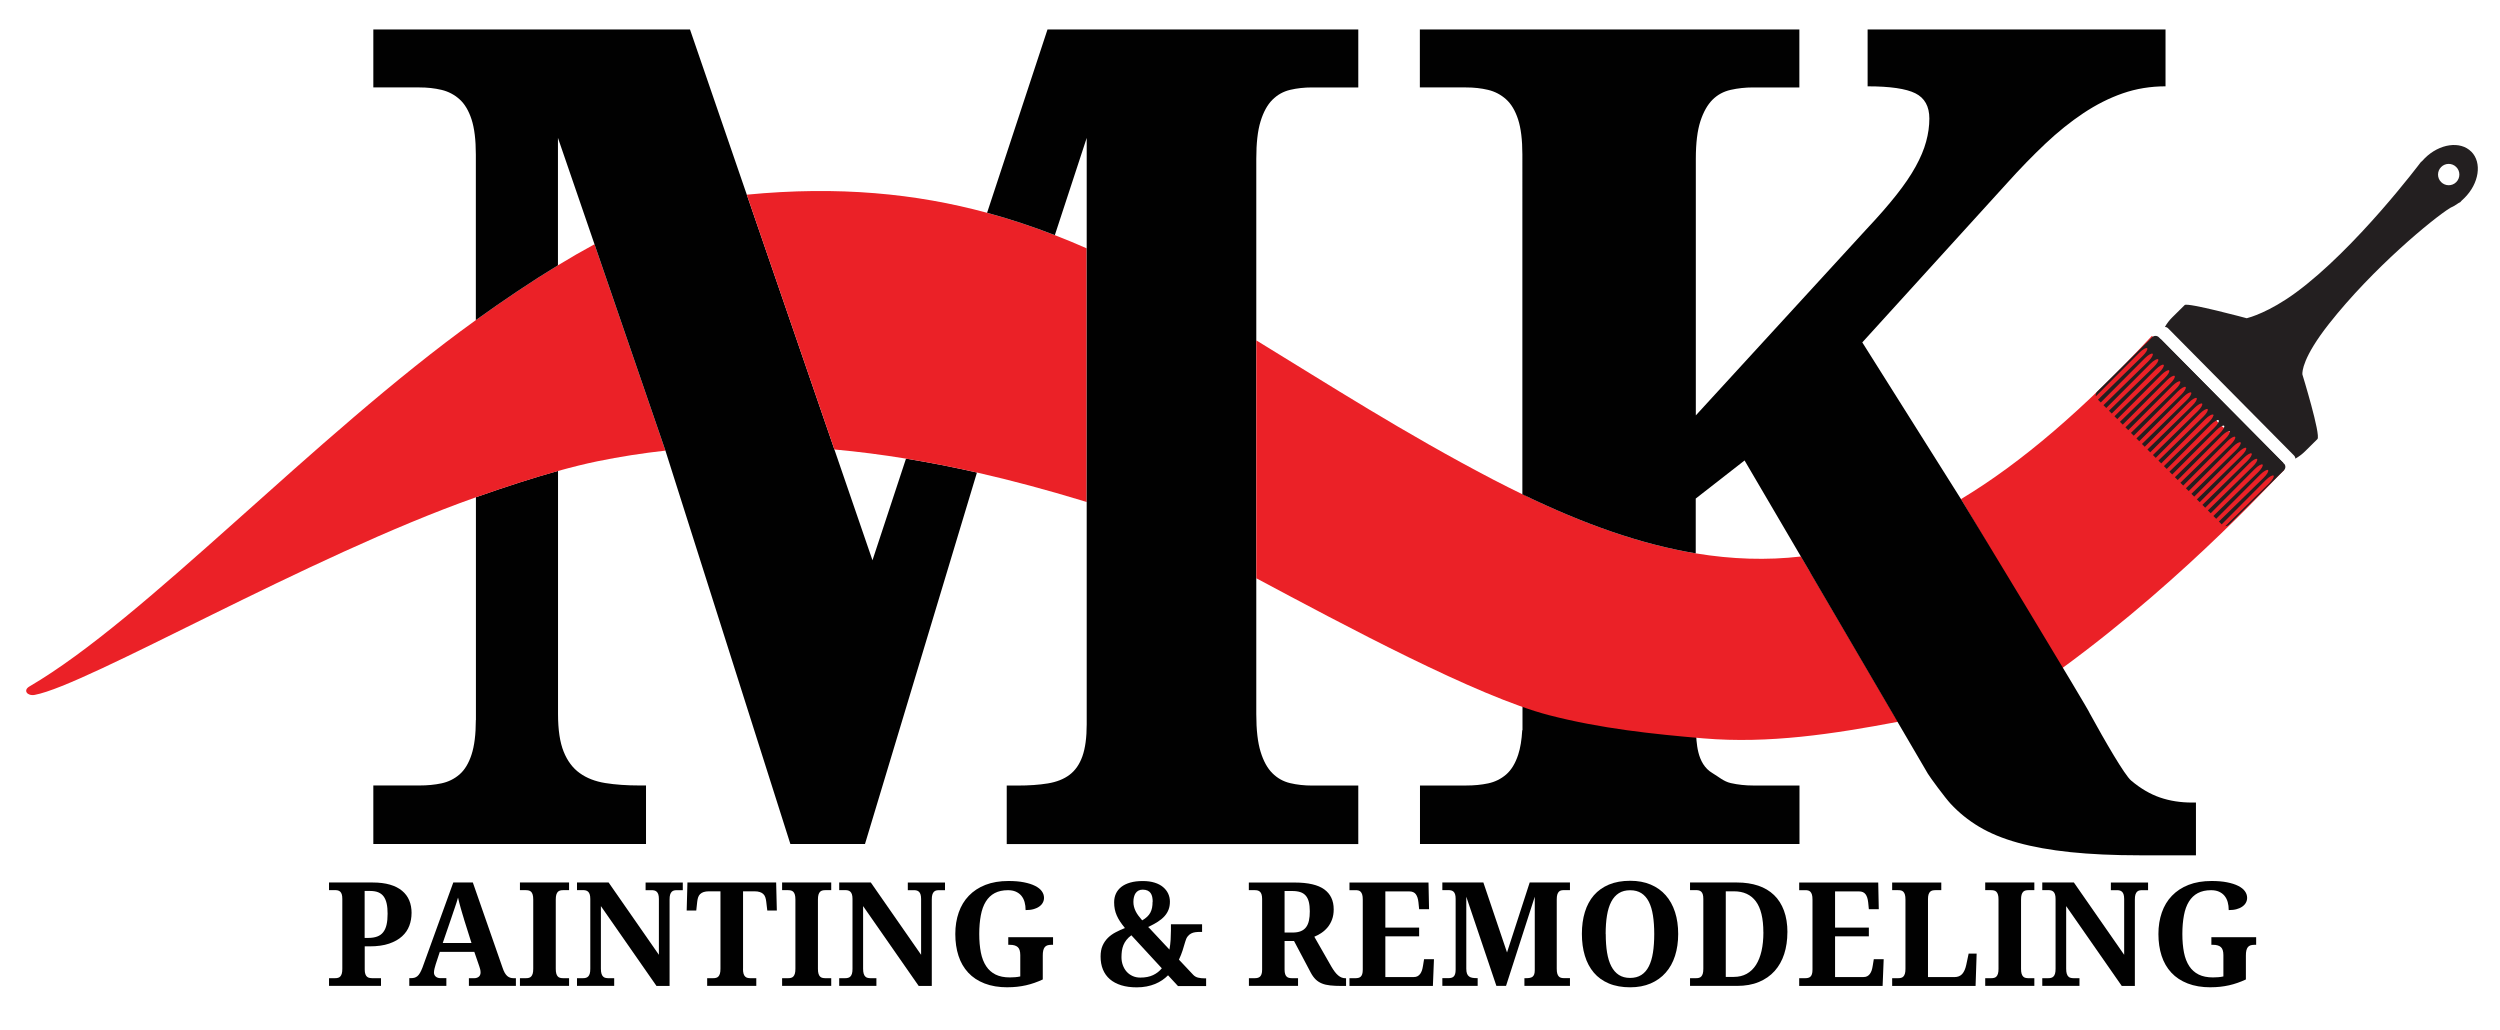<?xml version="1.0" encoding="UTF-8"?>
<svg id="Layer_1" data-name="Layer 1" xmlns="http://www.w3.org/2000/svg" viewBox="0 0 586.75 241.72">
  <defs>
    <style>
      .cls-1 {
        fill: none;
      }

      .cls-2 {
        fill: #010101;
      }

      .cls-3 {
        fill: #eb2127;
      }

      .cls-4 {
        fill: #231f20;
      }
    </style>
  </defs>
  <path class="cls-1" d="M247.56,55.19c2.52,.98,5.01,2.01,7.48,3.1v-25.92l-7.48,22.82Z"/>
  <path class="cls-1" d="M204.77,131.51l7.87-23.86c-5.58-.91-11.19-1.64-16.81-2.15l8.94,26.01Z"/>
  <path class="cls-1" d="M130.95,62.27c2.9-1.76,5.76-3.41,8.58-4.94l-8.58-24.97v29.91Z"/>
  <path class="cls-1" d="M398.02,117.02v12.86c8.44,1.4,16.61,1.67,24.67,.73l-13.21-22.53-11.46,8.94Z"/>
  <path class="cls-2" d="M111.68,168.99c0,3.36-.34,6.07-1.01,8.12-.67,2.06-1.62,3.61-2.83,4.66-1.22,1.05-2.63,1.74-4.22,2.08-1.6,.34-3.32,.5-5.17,.5h-10.83v13.73h64v-13.73h-1.51c-3.02,0-5.71-.19-8.06-.57-2.35-.38-4.35-1.15-5.98-2.33-1.64-1.17-2.9-2.85-3.78-5.04-.88-2.18-1.32-5.12-1.32-8.82v-57.08c-5.85,1.63-12.36,3.74-19.27,6.18v52.28Z"/>
  <path class="cls-2" d="M411.5,184.36c-1.85,0-3.61-.19-5.29-.57-1.68-.38-2.85-1.49-4.28-2.33-3.82-2.23-3.73-7.47-3.91-9.98,0-.01,0-.02,0-.03v-38.2c-12.77-2.63-26.16-8.47-40.69-17.24v55.38s-.04-.01-.06-.02c-.13,2.28-.44,4.2-.95,5.75-.67,2.06-1.62,3.61-2.83,4.66-1.22,1.05-2.63,1.74-4.22,2.08-1.6,.34-3.32,.5-5.17,.5h-10.83v13.73h89.07v-13.73h-10.83Z"/>
  <path class="cls-3" d="M536.08,110.39c-1.86-5.74-14.39-7.36-16.56-12.95-2.18-5.6-10.38-10.49-10.99-13.06-.16-.7-3.23-5.82-3.53-5.5-15.88,17.08-30.52,29.7-44.76,38.26l23.49,39.88c30.55-22.28,52.22-47.04,52.35-46.64Z"/>
  <path class="cls-3" d="M139.53,57.33c-2.82,1.52-5.68,3.17-8.58,4.94-6.28,3.82-12.74,8.16-19.27,12.86C73.42,102.65,34.2,145.17,6.91,161.11c-1.58,.92-.49,2.3,1.24,1.98,12.42-2.32,64.14-32.46,103.53-46.37,6.91-2.44,13.43-4.55,19.27-6.18,3.31-.92,6.41-1.69,9.23-2.27,5.35-1.1,10.68-1.92,15.99-2.51l-16.64-48.42Z"/>
  <path class="cls-2" d="M212.64,107.64l-7.87,23.86-8.94-26.01-20.56-59.8-13.33-38.78H87.62v13.61h10.83c1.85,0,3.57,.19,5.17,.57,1.59,.38,3,1.11,4.22,2.2,1.22,1.09,2.16,2.67,2.83,4.72,.67,2.06,1.01,4.81,1.01,8.25v38.87c6.54-4.7,12.99-9.04,19.27-12.86v-29.91l8.58,24.97,16.64,48.42,29.33,92.34h17.51l26.28-87.19c-5.53-1.26-11.08-2.35-16.65-3.26Z"/>
  <path class="cls-3" d="M247.56,55.19c-5.17-2.01-10.45-3.77-15.9-5.25-16.63-4.51-34.86-6.34-56.39-4.25l20.56,59.8c5.62,.51,11.22,1.24,16.81,2.15,5.57,.91,11.12,2.01,16.65,3.26,8.28,1.88,16.51,4.11,24.71,6.6,.34,.1,.69,.22,1.03,.33V58.28c-2.47-1.09-4.96-2.12-7.48-3.1Z"/>
  <path class="cls-2" d="M294.85,134.71V37.28c0-3.7,.33-6.63,1.01-8.82,.67-2.18,1.59-3.86,2.77-5.04,1.18-1.18,2.56-1.95,4.16-2.33,1.59-.38,3.32-.57,5.17-.57h10.83V6.91h-72.94l-14.18,43.03c5.45,1.48,10.73,3.24,15.9,5.25l7.48-22.82V170c0,3.11-.34,5.61-1.01,7.5-.67,1.89-1.68,3.34-3.02,4.35-1.34,1.01-3.04,1.68-5.1,2.02-2.06,.34-4.43,.5-7.12,.5h-2.52v13.73h82.51v-13.73h-10.83c-1.85,0-3.57-.19-5.17-.57-1.6-.38-2.98-1.15-4.16-2.33-1.18-1.17-2.1-2.85-2.77-5.04-.67-2.18-1.01-5.12-1.01-8.82v-32.89Z"/>
  <path class="cls-3" d="M444.26,167.41l-21.56-36.8c-8.06,.93-16.23,.66-24.67-.73-12.77-2.11-26.16-6.81-40.69-13.86-2.24-1.09-4.51-2.23-6.81-3.42-20.92-10.91-38.73-22.37-55.67-32.71v55.83c20.59,11,51.91,27.78,68.69,32.13,12.18,3.15,24.37,4.44,36.29,5.45,15.27,1.29,30.35-1.01,45.63-3.9-.4-.65-.81-1.31-1.21-1.98Z"/>
  <path class="cls-2" d="M514.48,188.36c-2.7,0-5.21-.39-7.51-1.18-2.31-.79-4.57-2.11-6.79-3.98-1.53-1.28-6.17-9.31-9.7-15.75,.21-.15-30.23-50.3-30.23-50.3l-23.17-36.79,34.01-37.42c3.02-3.36,6-6.42,8.94-9.2,2.94-2.77,5.92-5.17,8.94-7.18s6.11-3.57,9.26-4.66c3.15-1.09,6.49-1.64,10.02-1.64V6.91h-69.92v13.35c5.29,0,9.03,.55,11.21,1.64,2.18,1.09,3.28,3.07,3.28,5.92,0,1.76-.25,3.57-.76,5.42-.5,1.85-1.32,3.8-2.46,5.86-1.13,2.06-2.64,4.28-4.54,6.68-1.89,2.39-4.22,5.06-6.99,8l-40.06,43.71V37.28c0-3.7,.36-6.63,1.07-8.82,.71-2.18,1.66-3.86,2.83-5.04,1.18-1.18,2.6-1.95,4.28-2.33,1.68-.38,3.44-.57,5.29-.57h10.83V6.91h-89.07v13.61h10.83c1.85,0,3.57,.19,5.17,.57,1.59,.38,3,1.11,4.22,2.2,1.22,1.09,2.16,2.67,2.83,4.72,.67,2.06,1.01,4.81,1.01,8.25V116.01c14.53,7.05,27.92,11.75,40.69,13.86v-12.86l11.46-8.94,13.21,22.53,2.22,3.79s-.01,0-.02,0l27.6,47.18c.51,.87,4.06,5.68,5.36,7.08,1.91,2.06,4.13,3.86,6.67,5.38,2.54,1.52,5.58,2.78,9.12,3.76,3.54,.98,7.65,1.72,12.34,2.21,4.69,.49,10.13,.74,16.33,.74h13.11v-12.39h-.95Z"/>
  <g>
    <path class="cls-2" d="M96.59,214.32c0,1.02-.17,2-.52,2.94-.35,.94-.91,1.77-1.7,2.49-.78,.72-1.8,1.29-3.05,1.72-1.25,.43-2.78,.64-4.58,.64h-1.14v5.45c0,.44,.05,.8,.15,1.07,.1,.27,.23,.48,.39,.61,.16,.14,.35,.23,.57,.27,.22,.04,.44,.07,.67,.07h2.04v1.81h-12.2v-1.81h1.4c.25,0,.48-.02,.69-.08,.21-.05,.39-.15,.54-.31,.15-.15,.27-.38,.36-.66,.09-.29,.13-.67,.13-1.16v-16.39c0-.45-.04-.82-.13-1.09-.09-.27-.21-.48-.37-.62-.16-.14-.34-.24-.55-.29-.21-.05-.43-.07-.67-.07h-1.4v-1.79h10.26c1.54,0,2.89,.17,4.03,.5s2.09,.81,2.85,1.44c.76,.63,1.32,1.38,1.69,2.27,.37,.89,.55,1.89,.55,3Zm-11,5.81h.82c.83,0,1.53-.11,2.1-.32,.58-.21,1.05-.54,1.41-1,.36-.45,.63-1.04,.8-1.76s.25-1.59,.25-2.61c0-.91-.07-1.7-.22-2.37s-.38-1.22-.7-1.66-.74-.76-1.26-.98c-.52-.21-1.15-.32-1.9-.32h-1.31v11.01Z"/>
    <path class="cls-2" d="M103.22,223.4l-.96,2.92c-.09,.28-.18,.6-.27,.97s-.14,.69-.14,.97c0,.22,.04,.42,.13,.58s.2,.3,.34,.41c.14,.11,.3,.19,.48,.24,.18,.06,.37,.08,.56,.08h1.4v1.81h-8.7v-1.81h.41c.29,0,.56-.03,.81-.1,.25-.07,.47-.19,.69-.37,.21-.18,.41-.43,.6-.75,.19-.32,.38-.74,.58-1.25l7.24-19.99h4.58l6.98,20.02c.16,.48,.33,.87,.51,1.19,.18,.31,.38,.56,.59,.75,.21,.18,.44,.31,.68,.39,.24,.08,.49,.12,.75,.12h.6v1.81h-11.03v-1.81h1.31c.16,0,.33-.02,.51-.08,.17-.05,.33-.13,.46-.23,.14-.1,.25-.24,.33-.41s.13-.37,.13-.6c0-.28-.03-.54-.1-.8-.07-.25-.13-.48-.2-.66l-1.17-3.4h-8.12Zm5.69-7.65c-.12-.39-.24-.79-.37-1.22-.12-.43-.25-.86-.38-1.3-.12-.44-.25-.88-.36-1.32-.11-.44-.22-.85-.3-1.25-.1,.34-.21,.72-.34,1.13-.13,.41-.27,.83-.42,1.26-.15,.43-.29,.86-.44,1.29-.15,.43-.29,.85-.42,1.25l-1.97,5.74h6.75l-1.76-5.58Z"/>
    <path class="cls-2" d="M122.03,231.39v-1.81h1.4c.25,0,.48-.02,.69-.08,.21-.05,.39-.15,.54-.31,.15-.15,.27-.38,.36-.66,.09-.29,.13-.67,.13-1.16v-16.24c0-.49-.04-.87-.13-1.16-.09-.29-.21-.51-.36-.66-.15-.15-.33-.26-.54-.31-.21-.05-.44-.08-.69-.08h-1.4v-1.81h11.53v1.81h-1.4c-.24,0-.47,.02-.68,.08-.21,.05-.39,.15-.55,.31-.15,.16-.27,.38-.36,.66-.09,.29-.13,.68-.13,1.16v16.24c0,.49,.04,.88,.13,1.16,.09,.29,.21,.51,.36,.66,.15,.16,.33,.26,.55,.31,.21,.05,.44,.08,.68,.08h1.4v1.81h-11.53Z"/>
    <path class="cls-2" d="M154.07,231.39l-13.04-18.73v14.71c0,.49,.05,.88,.14,1.16,.09,.29,.21,.51,.37,.66,.15,.16,.33,.26,.55,.31,.21,.05,.43,.08,.66,.08h1.4v1.81h-8.73v-1.81h1.4c.24,0,.46-.02,.67-.08,.21-.05,.39-.15,.55-.31,.16-.15,.28-.38,.37-.66,.09-.29,.13-.67,.13-1.16v-16.39c0-.45-.05-.82-.14-1.09s-.22-.48-.38-.62c-.16-.14-.34-.24-.55-.29-.21-.05-.42-.07-.65-.07h-1.4v-1.79h7.42l11.8,16.97v-13.1c0-.45-.05-.82-.14-1.09-.09-.27-.22-.48-.38-.62-.16-.14-.34-.24-.55-.29-.21-.05-.42-.07-.65-.07h-1.4v-1.79h8.73v1.79h-1.4c-.23,0-.45,.03-.65,.07-.21,.05-.39,.15-.55,.31-.16,.16-.28,.38-.37,.66s-.13,.67-.13,1.16v20.27h-3.08Z"/>
    <path class="cls-2" d="M174.38,227.37c0,.49,.04,.88,.13,1.16,.09,.29,.21,.51,.37,.66,.16,.16,.34,.26,.55,.31,.21,.05,.43,.08,.67,.08h1.4v1.81h-11.53v-1.81h1.4c.25,0,.48-.02,.69-.08,.21-.05,.39-.15,.54-.31,.15-.15,.27-.38,.36-.66,.09-.29,.13-.67,.13-1.16v-18.18h-2.68c-.5,0-.92,.06-1.26,.17s-.61,.27-.82,.47c-.21,.21-.37,.46-.47,.75s-.18,.64-.22,1.01l-.23,2.11h-2.25l.18-6.59h20.82l.16,6.59h-2.24l-.25-2.11c-.04-.38-.12-.71-.22-1.01s-.26-.55-.47-.75c-.21-.21-.49-.36-.82-.47-.34-.11-.76-.17-1.26-.17h-2.67v18.18Z"/>
    <path class="cls-2" d="M183.56,231.39v-1.81h1.4c.25,0,.48-.02,.69-.08,.21-.05,.39-.15,.54-.31,.15-.15,.27-.38,.36-.66,.09-.29,.13-.67,.13-1.16v-16.24c0-.49-.04-.87-.13-1.16-.09-.29-.21-.51-.36-.66-.15-.15-.33-.26-.54-.31-.21-.05-.44-.08-.69-.08h-1.4v-1.81h11.53v1.81h-1.4c-.24,0-.47,.02-.68,.08-.21,.05-.39,.15-.55,.31-.15,.16-.27,.38-.36,.66-.09,.29-.13,.68-.13,1.16v16.24c0,.49,.04,.88,.13,1.16,.09,.29,.21,.51,.36,.66,.15,.16,.33,.26,.55,.31,.21,.05,.44,.08,.68,.08h1.4v1.81h-11.53Z"/>
    <path class="cls-2" d="M215.61,231.39l-13.04-18.73v14.71c0,.49,.05,.88,.14,1.16,.09,.29,.21,.51,.37,.66,.15,.16,.33,.26,.55,.31,.21,.05,.43,.08,.66,.08h1.4v1.81h-8.73v-1.81h1.4c.24,0,.46-.02,.67-.08,.21-.05,.39-.15,.55-.31,.16-.15,.28-.38,.37-.66,.09-.29,.13-.67,.13-1.16v-16.39c0-.45-.05-.82-.14-1.09s-.22-.48-.38-.62c-.16-.14-.34-.24-.55-.29-.21-.05-.42-.07-.65-.07h-1.4v-1.79h7.42l11.8,16.97v-13.1c0-.45-.05-.82-.14-1.09-.09-.27-.22-.48-.38-.62-.16-.14-.34-.24-.55-.29-.21-.05-.42-.07-.65-.07h-1.4v-1.79h8.73v1.79h-1.4c-.23,0-.45,.03-.65,.07-.21,.05-.39,.15-.55,.31-.16,.16-.28,.38-.37,.66s-.13,.67-.13,1.16v20.27h-3.08Z"/>
    <path class="cls-2" d="M236.49,231.72c-2.07,0-3.87-.3-5.41-.9s-2.82-1.44-3.84-2.54-1.78-2.41-2.28-3.95-.75-3.24-.75-5.11,.27-3.52,.8-5.05c.53-1.53,1.32-2.84,2.37-3.93s2.34-1.95,3.9-2.56c1.56-.61,3.36-.91,5.4-.91,1.39,0,2.61,.1,3.65,.31,1.04,.21,1.91,.48,2.61,.84,.7,.35,1.23,.77,1.57,1.25,.35,.48,.52,1,.52,1.55,0,.4-.09,.77-.28,1.12-.18,.35-.46,.66-.83,.92-.37,.27-.82,.47-1.35,.62-.53,.15-1.15,.22-1.86,.22,0-.69-.08-1.32-.24-1.89s-.42-1.07-.76-1.48c-.34-.41-.78-.73-1.3-.96-.52-.23-1.14-.34-1.84-.34-1.22,0-2.25,.23-3.11,.68-.85,.45-1.55,1.12-2.09,1.99-.54,.87-.93,1.95-1.17,3.23-.24,1.28-.37,2.74-.37,4.37s.13,3.09,.38,4.36,.67,2.33,1.24,3.2,1.31,1.52,2.22,1.97c.91,.45,2.02,.67,3.34,.67,.41,0,.83-.02,1.24-.05,.41-.03,.82-.09,1.21-.18v-5c0-.91-.2-1.54-.6-1.89-.4-.35-1-.53-1.78-.53h-.44v-1.79h10.51v1.79h-.44c-.34,0-.63,.04-.88,.12-.25,.08-.46,.22-.62,.42-.16,.2-.28,.46-.36,.79-.08,.33-.11,.73-.11,1.22v5.58c-1.3,.61-2.62,1.07-3.95,1.37-1.33,.3-2.75,.46-4.27,.46Z"/>
    <path class="cls-2" d="M276.44,231.39l-2.3-2.49c-.41,.42-.87,.8-1.38,1.15-.51,.34-1.06,.64-1.67,.89-.61,.25-1.27,.44-1.98,.58-.71,.14-1.49,.21-2.32,.21-1.37,0-2.58-.16-3.64-.49-1.05-.33-1.94-.8-2.66-1.42s-1.26-1.38-1.63-2.27c-.37-.9-.55-1.91-.55-3.05,0-1,.15-1.85,.46-2.55,.31-.7,.73-1.31,1.25-1.83,.52-.51,1.13-.95,1.82-1.31,.69-.36,1.42-.7,2.18-1-.44-.53-.81-1.04-1.13-1.52-.32-.48-.58-.96-.79-1.44-.21-.48-.36-.96-.46-1.46s-.15-1.03-.15-1.61c0-.75,.14-1.43,.42-2.04,.28-.61,.7-1.13,1.26-1.58,.56-.44,1.26-.78,2.1-1.02,.84-.24,1.81-.36,2.92-.36s2.01,.13,2.81,.38c.8,.25,1.46,.6,1.99,1.05s.92,.96,1.19,1.54c.27,.59,.4,1.21,.4,1.86,0,.69-.1,1.31-.31,1.86-.21,.55-.52,1.07-.94,1.54-.42,.47-.95,.91-1.58,1.32-.64,.41-1.39,.82-2.26,1.23,.05,.09,.14,.17,.25,.25l4.73,5.06c.14-.79,.23-1.56,.28-2.33,.04-.77,.07-1.47,.07-2.12v-1.49h7.31v1.79h-.52c-.37,0-.73,.02-1.08,.07-.35,.04-.68,.15-.99,.31-.3,.16-.57,.39-.81,.7-.23,.3-.42,.72-.56,1.24-.17,.63-.38,1.3-.61,2.02-.23,.71-.52,1.44-.86,2.17l3.33,3.54c.32,.34,.7,.57,1.16,.68,.46,.11,.98,.17,1.58,.17h.31v1.81h-6.62Zm-13.23-6.74c0,.68,.11,1.3,.32,1.88,.21,.58,.51,1.09,.89,1.52s.85,.77,1.4,1.02c.55,.25,1.16,.37,1.82,.37,1.18,0,2.19-.2,3-.59,.82-.39,1.5-.92,2.04-1.59l-7.15-7.75c-.47,.34-.85,.71-1.15,1.09-.3,.38-.54,.79-.71,1.21s-.29,.87-.36,1.34c-.06,.47-.1,.97-.1,1.49Zm7.33-13.02c0-.4-.04-.77-.11-1.11-.07-.34-.19-.64-.37-.9-.17-.25-.41-.45-.72-.6-.3-.14-.69-.22-1.16-.22-.37,0-.69,.07-.97,.22s-.5,.34-.68,.6-.3,.56-.39,.91c-.09,.35-.13,.73-.13,1.14,0,.39,.04,.76,.13,1.11s.21,.71,.38,1.05c.17,.35,.38,.7,.64,1.05,.26,.35,.57,.73,.91,1.13,.47-.27,.86-.55,1.17-.85s.57-.62,.75-.97c.18-.35,.32-.73,.4-1.15,.08-.42,.12-.89,.12-1.41Z"/>
    <path class="cls-2" d="M293.1,229.58h1.4c.23,0,.45-.02,.65-.07s.39-.14,.55-.27c.16-.14,.28-.34,.38-.61s.14-.63,.14-1.07v-16.57c0-.45-.05-.82-.14-1.09s-.22-.48-.38-.62c-.16-.14-.34-.24-.55-.29-.21-.05-.42-.07-.65-.07h-1.4v-1.79h10.77c3.15,0,5.47,.54,6.94,1.61,1.47,1.07,2.21,2.63,2.21,4.68,0,.9-.13,1.69-.39,2.39s-.61,1.31-1.04,1.83-.92,.96-1.46,1.32c-.54,.36-1.1,.66-1.66,.89l3.98,6.97c.28,.49,.56,.9,.82,1.25,.27,.35,.53,.64,.8,.86,.27,.23,.54,.39,.82,.5,.28,.11,.58,.16,.9,.16h.13v1.81h-1.09c-1,0-1.87-.04-2.62-.12s-1.4-.23-1.96-.46c-.56-.23-1.04-.54-1.45-.94-.41-.4-.79-.91-1.13-1.54l-3.96-7.49h-2.22v6.71c0,.44,.05,.8,.14,1.07s.22,.48,.38,.61c.16,.14,.34,.23,.55,.27,.21,.04,.42,.07,.65,.07h1.44v1.81h-11.53v-1.81Zm8.39-10.71h1.88c.77,0,1.42-.11,1.93-.32s.93-.52,1.24-.94c.31-.41,.53-.93,.67-1.56,.14-.62,.2-1.35,.2-2.18s-.08-1.59-.23-2.19-.39-1.09-.72-1.47c-.33-.38-.75-.66-1.27-.83-.52-.17-1.15-.26-1.89-.26h-1.81v9.75Z"/>
    <path class="cls-2" d="M325.14,229.31h6.69c.34,0,.62-.06,.86-.19s.45-.31,.62-.54,.31-.51,.42-.82c.1-.32,.18-.66,.24-1.04l.26-1.59h2.32l-.25,6.26h-19.58v-1.81h1.4c.24,0,.46-.02,.67-.07,.21-.04,.39-.14,.55-.27,.16-.14,.28-.34,.37-.61s.13-.63,.13-1.07v-16.44c0-.49-.04-.87-.13-1.16s-.21-.51-.36-.66-.33-.26-.54-.31c-.21-.05-.44-.07-.69-.07h-1.4v-1.79h18.55l.13,6.26h-2.33l-.16-1.61c-.09-.83-.29-1.47-.62-1.91s-.83-.66-1.52-.66h-5.63v8.5h7.93v2.04h-7.93v9.58Z"/>
    <path class="cls-2" d="M357.78,231.39v-1.81h.33c.35,0,.66-.02,.92-.07s.49-.13,.66-.27,.3-.32,.39-.57c.09-.25,.13-.58,.13-.99v-17.22l-6.74,20.92h-2.27l-7.06-20.92v16.9c0,.49,.06,.88,.17,1.16,.11,.29,.28,.51,.49,.66,.21,.16,.47,.26,.77,.31,.3,.05,.65,.08,1.04,.08h.2v1.81h-8.29v-1.81h1.4c.24,0,.46-.02,.67-.07,.21-.04,.39-.14,.55-.27,.16-.14,.28-.34,.37-.61s.13-.63,.13-1.07v-16.57c0-.45-.04-.82-.13-1.09s-.21-.48-.37-.62c-.16-.14-.34-.24-.55-.29-.21-.05-.43-.07-.67-.07h-1.4v-1.79h9.63l5.55,16.42,5.32-16.42h9.45v1.79h-1.4c-.24,0-.46,.03-.67,.07-.21,.05-.39,.15-.54,.31-.15,.16-.27,.38-.36,.66s-.13,.67-.13,1.16v16.25c0,.49,.04,.88,.13,1.16,.09,.29,.21,.51,.36,.66,.15,.16,.33,.26,.54,.31,.21,.05,.43,.08,.67,.08h1.4v1.81h-10.69Z"/>
    <path class="cls-2" d="M393.87,219.22c0,1.87-.25,3.58-.74,5.11s-1.22,2.86-2.19,3.95c-.96,1.1-2.14,1.94-3.54,2.54s-3,.9-4.82,.9-3.57-.3-4.98-.9-2.6-1.44-3.53-2.54-1.64-2.42-2.1-3.96c-.47-1.54-.7-3.26-.7-5.14s.23-3.59,.7-5.12c.47-1.53,1.17-2.84,2.11-3.93,.94-1.08,2.12-1.92,3.54-2.52,1.42-.59,3.09-.89,5-.89,1.81,0,3.41,.3,4.8,.89,1.4,.59,2.58,1.43,3.53,2.52,.96,1.09,1.68,2.4,2.18,3.94s.74,3.25,.74,5.14Zm-17,0c0,1.63,.1,3.08,.31,4.35,.21,1.27,.54,2.35,1,3.23,.46,.88,1.05,1.55,1.77,2.02,.72,.46,1.6,.7,2.63,.7s1.93-.23,2.65-.7c.72-.46,1.31-1.14,1.75-2.02,.45-.88,.77-1.96,.97-3.23s.3-2.72,.3-4.35-.1-3.08-.3-4.35-.52-2.35-.97-3.23c-.45-.88-1.03-1.55-1.75-2.01s-1.59-.69-2.63-.69-1.93,.23-2.66,.69-1.32,1.13-1.78,2.01c-.46,.88-.79,1.96-1,3.23-.21,1.27-.31,2.72-.31,4.35Z"/>
    <path class="cls-2" d="M419.5,218.8c0,1.86-.25,3.56-.75,5.11-.5,1.54-1.25,2.87-2.24,3.98s-2.23,1.97-3.7,2.58c-1.47,.62-3.18,.92-5.13,.92h-11.03v-1.81h1.4c.25,0,.48-.02,.69-.08,.21-.05,.39-.15,.54-.31,.15-.15,.27-.38,.36-.66,.09-.29,.13-.67,.13-1.16v-16.39c0-.45-.04-.82-.13-1.09s-.21-.48-.37-.62c-.16-.14-.34-.24-.55-.29-.21-.05-.43-.07-.67-.07h-1.4v-1.79h11.03c1.85,0,3.5,.25,4.97,.74,1.46,.49,2.7,1.23,3.72,2.21,1.02,.98,1.79,2.2,2.33,3.66,.54,1.46,.81,3.15,.81,5.08Zm-5.64,0c0-3.24-.58-5.66-1.75-7.24-1.17-1.58-2.89-2.37-5.16-2.37h-1.91v20.09h1.88c1.14,0,2.15-.24,3.02-.72,.87-.48,1.6-1.18,2.18-2.08,.58-.91,1.02-2.01,1.31-3.29s.44-2.75,.44-4.38Z"/>
    <path class="cls-2" d="M430.69,229.31h6.69c.34,0,.62-.06,.86-.19s.45-.31,.62-.54,.31-.51,.42-.82c.1-.32,.18-.66,.24-1.04l.26-1.59h2.32l-.25,6.26h-19.58v-1.81h1.4c.24,0,.46-.02,.67-.07,.21-.04,.39-.14,.55-.27,.16-.14,.28-.34,.37-.61s.13-.63,.13-1.07v-16.44c0-.49-.04-.87-.13-1.16s-.21-.51-.36-.66-.33-.26-.54-.31c-.21-.05-.44-.07-.69-.07h-1.4v-1.79h18.55l.13,6.26h-2.33l-.16-1.61c-.09-.83-.29-1.47-.62-1.91s-.83-.66-1.52-.66h-5.63v8.5h7.93v2.04h-7.93v9.58Z"/>
    <path class="cls-2" d="M444.09,231.39v-1.81h1.4c.25,0,.48-.02,.69-.08,.21-.05,.39-.15,.54-.31,.15-.15,.27-.38,.36-.66,.09-.29,.13-.67,.13-1.16v-16.25c0-.49-.04-.87-.13-1.16s-.21-.51-.36-.66-.33-.26-.54-.31c-.21-.05-.44-.07-.69-.07h-1.4v-1.79h11.53v1.79h-1.4c-.23,0-.45,.03-.66,.07-.21,.05-.39,.15-.55,.29-.15,.14-.27,.35-.37,.62-.09,.27-.14,.63-.14,1.09v18.33h6.22c.78,0,1.39-.25,1.83-.75,.44-.5,.75-1.24,.95-2.2l.54-2.56h1.88l-.25,7.59h-19.58Z"/>
    <path class="cls-2" d="M465.93,231.39v-1.81h1.4c.25,0,.48-.02,.69-.08,.21-.05,.39-.15,.54-.31,.15-.15,.27-.38,.36-.66,.09-.29,.13-.67,.13-1.16v-16.24c0-.49-.04-.87-.13-1.16-.09-.29-.21-.51-.36-.66-.15-.15-.33-.26-.54-.31-.21-.05-.44-.08-.69-.08h-1.4v-1.81h11.53v1.81h-1.4c-.24,0-.47,.02-.68,.08-.21,.05-.39,.15-.55,.31-.15,.16-.27,.38-.36,.66-.09,.29-.13,.68-.13,1.16v16.24c0,.49,.04,.88,.13,1.16,.09,.29,.21,.51,.36,.66,.15,.16,.33,.26,.55,.31,.21,.05,.44,.08,.68,.08h1.4v1.81h-11.53Z"/>
    <path class="cls-2" d="M497.97,231.39l-13.04-18.73v14.71c0,.49,.05,.88,.14,1.16,.09,.29,.21,.51,.37,.66,.15,.16,.33,.26,.55,.31,.21,.05,.43,.08,.66,.08h1.4v1.81h-8.73v-1.81h1.4c.24,0,.46-.02,.67-.08,.21-.05,.39-.15,.55-.31,.16-.15,.28-.38,.37-.66,.09-.29,.13-.67,.13-1.16v-16.39c0-.45-.05-.82-.14-1.09s-.22-.48-.38-.62c-.16-.14-.34-.24-.55-.29-.21-.05-.42-.07-.65-.07h-1.4v-1.79h7.42l11.8,16.97v-13.1c0-.45-.05-.82-.14-1.09-.09-.27-.22-.48-.38-.62-.16-.14-.34-.24-.55-.29-.21-.05-.42-.07-.65-.07h-1.4v-1.79h8.73v1.79h-1.4c-.23,0-.45,.03-.65,.07-.21,.05-.39,.15-.55,.31-.16,.16-.28,.38-.37,.66s-.13,.67-.13,1.16v20.27h-3.08Z"/>
    <path class="cls-2" d="M518.86,231.72c-2.07,0-3.87-.3-5.41-.9s-2.82-1.44-3.84-2.54-1.78-2.41-2.28-3.95-.75-3.24-.75-5.11,.27-3.52,.8-5.05c.53-1.53,1.32-2.84,2.37-3.93s2.34-1.95,3.9-2.56c1.56-.61,3.36-.91,5.4-.91,1.39,0,2.61,.1,3.65,.31,1.04,.21,1.91,.48,2.61,.84,.7,.35,1.23,.77,1.57,1.25,.35,.48,.52,1,.52,1.55,0,.4-.09,.77-.28,1.12-.18,.35-.46,.66-.83,.92-.37,.27-.82,.47-1.35,.62-.53,.15-1.15,.22-1.86,.22,0-.69-.08-1.32-.24-1.89s-.42-1.07-.76-1.48c-.34-.41-.78-.73-1.3-.96-.52-.23-1.14-.34-1.84-.34-1.22,0-2.25,.23-3.11,.68-.85,.45-1.55,1.12-2.09,1.99-.54,.87-.93,1.95-1.17,3.23-.24,1.28-.37,2.74-.37,4.37s.13,3.09,.38,4.36,.67,2.33,1.24,3.2,1.31,1.52,2.22,1.97c.91,.45,2.02,.67,3.34,.67,.41,0,.83-.02,1.24-.05,.41-.03,.82-.09,1.21-.18v-5c0-.91-.2-1.54-.6-1.89-.4-.35-1-.53-1.78-.53h-.44v-1.79h10.51v1.79h-.44c-.34,0-.63,.04-.88,.12-.25,.08-.46,.22-.62,.42-.16,.2-.28,.46-.36,.79-.08,.33-.11,.73-.11,1.22v5.58c-1.3,.61-2.62,1.07-3.95,1.37-1.33,.3-2.75,.46-4.27,.46Z"/>
  </g>
  <g>
    <g>
      <path class="cls-4" d="M580.01,35.6c-2.56-2.59-7.45-1.9-10.91,1.53-.19,.19-.38,.39-.55,.59-.14,.12-.28,.24-.41,.37,0,0-15.17,20.22-29.36,30.62-6.21,4.55-10.82,5.82-11.47,5.98,0,0-13.92-3.75-14.56-3.1l-2.92,2.89c-.7,.69-1.27,1.45-1.72,2.24,.27,.02,.53,.12,.73,.32l29.57,29.87c.2,.2,.3,.47,.31,.73,.79-.45,1.56-1.01,2.26-1.7l2.92-2.89c.87-.87-3.53-15.17-3.53-15.17-.05-.63,.05-4.01,6.23-11.86,10.3-13.09,24.39-24.7,28.45-27.22,.68-.3,1.34-.68,1.98-1.15,.25-.13,.39-.2,.39-.2,.13-.13,.25-.27,.37-.41,.2-.17,.4-.36,.59-.55,3.47-3.43,4.2-8.31,1.64-10.9Zm-3.53,7.14c-.97,.98-2.56,.98-3.54,0-.98-.97-.98-2.56,0-3.54,.97-.98,2.56-.98,3.54,0,.98,.97,.98,2.56,0,3.54Z"/>
      <path class="cls-4" d="M507.04,79.51c-.37,1.94,.02,3.79,1.26,5.05l22.58,22.81c1.24,1.26,3.09,1.66,5.03,1.31l-28.87-29.16Z"/>
    </g>
    <path class="cls-4" d="M536.24,109.01l-29.54-29.84c-.44-.45-1.17-.45-1.61,0l-12.91,12.78c-.29,.29-.37,.69-.29,1.07,5.67-5.7,10.23-10.26,10.23-10.26,.79-.78,1.61-1.24,1.82-1.03,.21,.22-.25,1.03-1.05,1.81,0,0-4.68,4.58-10.5,10.26l.66,.66c5.73-5.76,10.36-10.4,10.36-10.4,.79-.78,1.61-1.24,1.82-1.03s-.25,1.03-1.05,1.81c0,0-4.68,4.58-10.5,10.26l.66,.66c5.73-5.76,10.36-10.4,10.36-10.4,.79-.78,1.61-1.24,1.82-1.03,.21,.22-.25,1.03-1.05,1.81,0,0-4.68,4.58-10.5,10.26l.66,.66c5.73-5.76,10.36-10.4,10.36-10.4,.79-.78,1.61-1.24,1.82-1.03,.21,.22-.25,1.03-1.05,1.81,0,0-4.68,4.58-10.5,10.26l.66,.66c5.73-5.76,10.36-10.4,10.36-10.4,.79-.78,1.61-1.24,1.82-1.03,.21,.22-.25,1.03-1.05,1.81,0,0-4.68,4.58-10.5,10.26l.66,.66c5.73-5.76,10.36-10.4,10.36-10.4,.79-.78,1.61-1.24,1.82-1.03,.21,.22-.25,1.03-1.05,1.81,0,0-4.68,4.58-10.5,10.26l.66,.66c5.73-5.76,10.36-10.4,10.36-10.4,.79-.78,1.61-1.24,1.82-1.03,.21,.22-.25,1.03-1.05,1.81,0,0-4.68,4.58-10.5,10.26l.66,.66c5.73-5.76,10.36-10.4,10.36-10.4,.79-.78,1.61-1.24,1.82-1.03s-.25,1.03-1.05,1.81c0,0-4.68,4.58-10.5,10.26l.66,.66c5.73-5.76,10.36-10.4,10.36-10.4,.79-.78,1.61-1.24,1.82-1.03,.21,.22-.25,1.03-1.05,1.81,0,0-4.68,4.58-10.5,10.26l.66,.66c5.73-5.76,10.36-10.4,10.36-10.4,.79-.78,1.61-1.24,1.82-1.03s-.25,1.03-1.05,1.81c0,0-4.68,4.58-10.5,10.26l.66,.66c5.73-5.76,10.36-10.4,10.36-10.4,.79-.78,1.61-1.24,1.82-1.03,.21,.22-.25,1.03-1.05,1.81,0,0-4.68,4.58-10.5,10.26l.66,.66c5.73-5.76,10.36-10.4,10.36-10.4,.79-.78,1.61-1.24,1.82-1.03,.21,.22-.25,1.03-1.05,1.81,0,0-4.68,4.58-10.5,10.26l.66,.66c5.73-5.76,10.36-10.4,10.36-10.4,.79-.78,1.61-1.24,1.82-1.03,.21,.22-.25,1.03-1.05,1.81,0,0-4.68,4.58-10.5,10.26l.66,.66c5.73-5.76,10.36-10.4,10.36-10.4,.79-.78,1.61-1.24,1.82-1.03,.21,.22-.25,1.03-1.05,1.81,0,0-4.68,4.58-10.5,10.26l.66,.66c5.73-5.76,10.36-10.4,10.36-10.4,.79-.78,1.61-1.24,1.82-1.03,.21,.22-.25,1.03-1.05,1.81,0,0-4.68,4.58-10.5,10.26l.66,.66c5.73-5.76,10.36-10.4,10.36-10.4,.79-.78,1.61-1.24,1.82-1.03s-.25,1.03-1.05,1.81c0,0-4.68,4.58-10.5,10.26l.66,.66c5.73-5.76,10.36-10.4,10.36-10.4,.79-.78,1.61-1.24,1.82-1.03,.21,.22-.25,1.03-1.05,1.81,0,0-4.68,4.58-10.5,10.26l.66,.66c5.73-5.76,10.36-10.4,10.36-10.4,.79-.78,1.61-1.24,1.82-1.03s-.25,1.03-1.05,1.81c0,0-4.68,4.58-10.5,10.26l.66,.66c5.73-5.76,10.36-10.4,10.36-10.4,.79-.78,1.61-1.24,1.82-1.03,.21,.22-.25,1.03-1.05,1.81,0,0-4.68,4.58-10.5,10.26l.66,.66c5.73-5.76,10.36-10.4,10.36-10.4,.79-.78,1.61-1.24,1.82-1.03,.21,.22-.25,1.03-1.05,1.81,0,0-4.68,4.58-10.5,10.26l.66,.66c5.73-5.76,10.36-10.4,10.36-10.4,.79-.78,1.61-1.24,1.82-1.03,.21,.22-.25,1.03-1.05,1.81,0,0-4.68,4.58-10.5,10.26l.66,.66c5.73-5.76,10.36-10.4,10.36-10.4,.79-.78,1.61-1.24,1.82-1.03,.21,.22-.25,1.03-1.05,1.81,0,0-4.68,4.58-10.5,10.26l.66,.66c5.73-5.76,10.36-10.4,10.36-10.4,.79-.78,1.61-1.24,1.82-1.03,.21,.22-.25,1.03-1.05,1.81,0,0-4.68,4.58-10.5,10.26l.66,.66c5.73-5.76,10.36-10.4,10.36-10.4,.79-.78,1.61-1.24,1.82-1.03s-.25,1.03-1.05,1.81c0,0-4.56,4.47-10.28,10.04,.31,.01,.62-.09,.85-.32l12.91-12.78c.45-.44,.45-1.17,0-1.61Z"/>
  </g>
</svg>